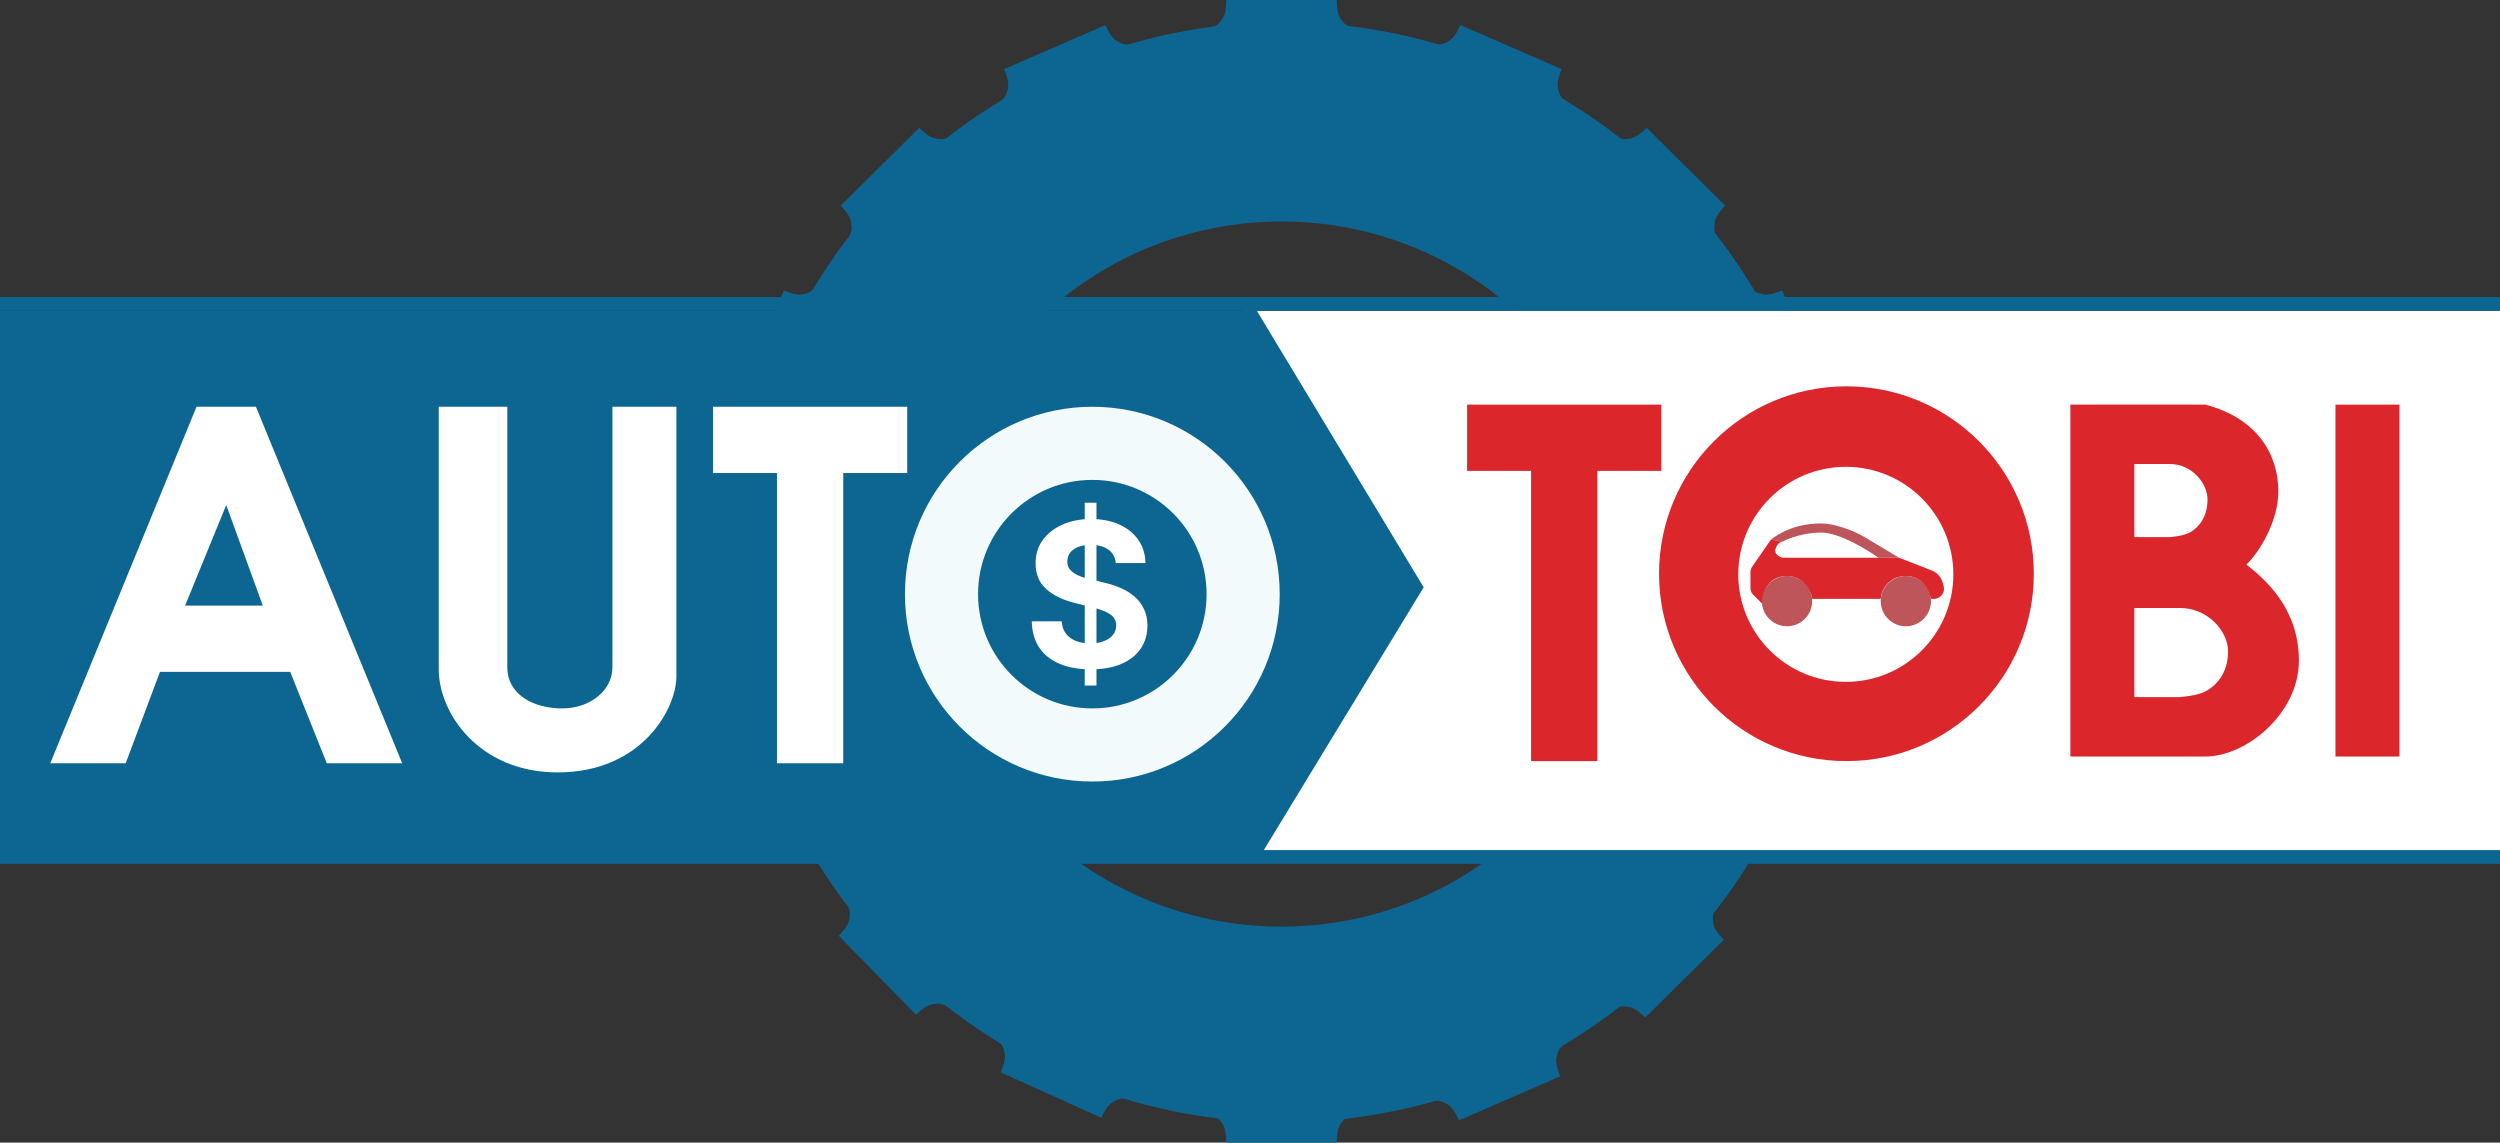 <svg width="547" height="250" viewBox="0 0 547 250" fill="none" xmlns="http://www.w3.org/2000/svg">
<rect x="0" y="0" width="547" height="250" fill="#333333" stroke="none"/>
<g clip-path="url(#clip0_7_51)">
<path fill-rule="evenodd" clip-rule="evenodd" d="M280.799 245.557C347.055 245.557 400.766 191.672 400.766 125.202C400.766 58.731 347.055 4.846 280.799 4.846C214.542 4.846 160.831 58.731 160.831 125.202C160.831 191.672 214.542 245.557 280.799 245.557ZM280.396 202.746C322.862 202.746 357.288 168.209 357.288 125.606C357.288 83.002 322.862 48.465 280.396 48.465C237.93 48.465 203.504 83.002 203.504 125.606C203.504 168.209 237.93 202.746 280.396 202.746Z" fill="#0C6691"/>
<path d="M286.435 0H274.358H268.319C268.319 1.212 268.173 3.046 267.514 4.039C266.854 5.031 265.903 6.058 264.696 6.058H296.097C294.889 6.058 293.938 5.031 293.279 4.039C292.619 3.046 292.473 1.212 292.473 0H286.435Z" fill="#0C6691"/>
<path d="M274.358 250L286.435 250L292.473 250C292.473 248.788 292.619 246.954 293.279 245.961C293.938 244.969 294.889 243.942 296.097 243.942L264.696 243.942C265.903 243.942 266.854 244.969 267.514 245.961C268.173 246.954 268.319 248.788 268.319 250L274.358 250Z" fill="#0C6691"/>
<path d="M406 131.462L406 119.346L406 113.288C404.792 113.288 402.963 113.141 401.974 112.48C400.985 111.818 399.961 110.864 399.961 109.653L399.961 141.155C399.961 139.943 400.985 138.99 401.974 138.328C402.963 137.666 404.792 137.52 406 137.52L406 131.462Z" fill="#0C6691"/>
<path d="M169.074 69.087L164.217 80.181L161.788 85.727C162.894 86.215 164.51 87.086 165.15 88.091C165.791 89.096 166.346 90.382 165.86 91.492L178.488 62.649C178.002 63.758 176.683 64.219 175.512 64.425C174.341 64.632 172.608 64.028 171.502 63.541L169.074 69.087Z" fill="#0C6691"/>
<path d="M392.468 181.532L397.325 170.439L399.753 164.892C398.647 164.405 397.031 163.533 396.391 162.528C395.75 161.523 395.196 160.237 395.681 159.128L383.053 187.97C383.539 186.861 384.858 186.401 386.029 186.194C387.2 185.987 388.933 186.591 390.039 187.079L392.468 181.532Z" fill="#0C6691"/>
<path d="M392.334 69.087L397.191 80.181L399.62 85.727C398.514 86.215 396.898 87.086 396.257 88.091C395.617 89.096 395.062 90.382 395.548 91.492L382.92 62.649C383.405 63.758 384.725 64.219 385.896 64.425C387.067 64.632 388.8 64.028 389.906 63.541L392.334 69.087Z" fill="#0C6691"/>
<path d="M168.768 181.532L163.911 170.439L161.483 164.892C162.589 164.405 164.204 163.533 164.845 162.528C165.485 161.523 166.147 160.237 165.662 159.128L178.538 188.193C178.044 187.092 176.372 186.4 175.206 186.194C174.035 185.987 172.302 186.591 171.197 187.079L168.768 181.532Z" fill="#0C6691"/>
<path d="M196.831 32.224L188.232 40.732L183.932 44.986C184.78 45.848 185.961 47.257 186.186 48.428C186.411 49.6 186.453 51.001 185.593 51.851L207.95 29.731C207.091 30.582 205.695 30.52 204.531 30.278C203.366 30.036 201.979 28.833 201.131 27.97L196.831 32.224Z" fill="#0C6691"/>
<path d="M364.271 218.395L372.871 209.888L377.17 205.634C376.322 204.771 375.142 203.362 374.917 202.191C374.691 201.02 374.65 199.619 375.51 198.768L353.152 220.888C354.012 220.037 355.408 220.099 356.572 220.341C357.736 220.583 359.124 221.787 359.972 222.649L364.271 218.395Z" fill="#0C6691"/>
<path d="M364.577 32.224L373.176 40.732L377.475 44.986C376.627 45.848 375.447 47.257 375.222 48.428C374.997 49.6 374.955 51.001 375.815 51.851L353.457 29.731C354.317 30.582 355.713 30.52 356.877 30.278C358.041 30.036 359.429 28.833 360.277 27.97L364.577 32.224Z" fill="#0C6691"/>
<path d="M196.199 217.7L187.733 209.059L183.5 204.739C184.361 203.89 185.563 202.499 185.806 201.332C186.049 200.164 186.113 198.764 185.266 197.9L207.279 220.366C206.432 219.502 205.036 219.541 203.868 219.765C202.7 219.989 201.294 221.171 200.432 222.02L196.199 217.7Z" fill="#0C6691"/>
<path d="M236.331 7.895L225.251 12.716L219.711 15.126C220.191 16.238 220.785 17.979 220.574 19.153C220.362 20.327 219.897 21.648 218.789 22.131L247.598 9.597C246.49 10.079 245.21 9.516 244.211 8.869C243.213 8.222 242.352 6.597 241.871 5.485L236.331 7.895Z" fill="#0C6691"/>
<path d="M324.772 242.724L335.852 237.903L341.392 235.493C340.911 234.381 340.317 232.64 340.529 231.466C340.74 230.292 341.205 228.971 342.313 228.489L313.505 241.022C314.613 240.54 315.892 241.103 316.891 241.75C317.89 242.398 318.751 244.023 319.231 245.134L324.772 242.724Z" fill="#0C6691"/>
<path d="M325.077 7.895L336.157 12.716L341.697 15.126C341.217 16.238 340.623 17.979 340.834 19.153C341.045 20.327 341.511 21.648 342.619 22.131L313.81 9.597C314.918 10.079 316.198 9.516 317.196 8.869C318.195 8.222 319.056 6.597 319.537 5.485L325.077 7.895Z" fill="#0C6691"/>
<path d="M235.455 242.081L224.441 237.109L218.934 234.624C219.43 233.519 220.047 231.786 219.852 230.609C219.656 229.433 219.209 228.105 218.108 227.608L246.744 240.533C245.643 240.036 244.355 240.581 243.348 241.214C242.341 241.848 241.458 243.461 240.962 244.566L235.455 242.081Z" fill="#0C6691"/>
<path d="M156 119.346L156 131.462L156 137.52C157.208 137.52 159.037 137.666 160.026 138.328C161.015 138.99 162.039 139.943 162.039 141.155L162.039 109.653C162.039 110.864 161.015 111.818 160.026 112.48C159.037 113.141 157.208 113.288 156 113.288L156 119.346Z" fill="#0C6691"/>
<path d="M547 68H272V188.5H547V126.5V68Z" fill="white"/>
<path d="M275 68H0V188.5H275L311.5 128.5L275 68Z" fill="#0C6691"/>
<circle cx="391" cy="131.529" r="5.5" fill="#BD555B"/>
<circle cx="417" cy="131.529" r="5.5" fill="#BD555B"/>
<path d="M390 118.529L387.5 118.029C391.5 115.029 395.7 114.529 398.5 114.529C401.3 114.529 405.5 116.029 408 117.529L415.5 122.029H411C408.667 120.363 402.5 116.529 398.5 116.529C394.5 116.529 391.167 117.863 390 118.529Z" fill="#BD555B"/>
<path d="M383.356 124.016L387.5 118.029L390 118.529C389.667 118.529 388.9 118.829 388.5 120.029C388.1 121.229 389.333 121.863 390 122.029H415.5L422.649 124.81C423.815 125.263 424.702 126.236 425.046 127.439L425.263 128.199C425.415 128.733 425.362 129.305 425.114 129.802C424.738 130.554 423.969 131.029 423.128 131.029H422.5C422 128.529 420.2 126.029 417 126.029C413 126.029 411.5 129.529 411.5 131.029H396.5C396.5 130.029 395 126.029 391 126.029C386.6 126.029 385.5 130.029 385.5 132.029L383.586 130.115C383.211 129.74 383 129.231 383 128.701V125.154C383 124.747 383.124 124.35 383.356 124.016Z" fill="#DB262C"/>
<rect x="511" y="88.529" width="14" height="77" fill="#DB262C"/>
<path fill-rule="evenodd" clip-rule="evenodd" d="M453 165.529V88.529H482.5C494 91.529 498.5 99.529 498.5 107.529C498.5 114.041 494.333 120.863 491.5 123.529C495.333 126.529 503 132.929 503 144.529C503 156.129 491.5 165.529 482.5 165.529H453ZM477 133.029H467V152.529H477C477.187 152.503 477.416 152.477 477.677 152.447C479.052 152.293 481.32 152.037 483 151.029C484.667 150.029 487.5 147.529 487.5 142.529C487.5 138.029 483 133.029 477 133.029ZM467 101.529H474.805C479.488 101.529 483 105.632 483 109.324C483 113.427 480.789 115.478 479.488 116.299C478.176 117.126 476.406 117.335 475.334 117.462C475.129 117.486 474.951 117.507 474.805 117.529H467V101.529Z" fill="#DB262C"/>
<path fill-rule="evenodd" clip-rule="evenodd" d="M239 171C261.644 171 280 152.644 280 130C280 107.356 261.644 89 239 89C216.356 89 198 107.356 198 130C198 152.644 216.356 171 239 171ZM239 155C252.807 155 264 143.807 264 130C264 116.193 252.807 105 239 105C225.193 105 214 116.193 214 130C214 143.807 225.193 155 239 155Z" fill="#F3FAFB"/>
<path fill-rule="evenodd" clip-rule="evenodd" d="M404 166.529C426.644 166.529 445 148.173 445 125.529C445 102.886 426.644 84.529 404 84.529C381.356 84.529 363 102.886 363 125.529C363 148.173 381.356 166.529 404 166.529ZM403.862 149.194C416.856 149.194 427.389 138.66 427.389 125.667C427.389 112.673 416.856 102.14 403.862 102.14C390.869 102.14 380.336 112.673 380.336 125.667C380.336 138.66 390.869 149.194 403.862 149.194Z" fill="#DB262C"/>
<path d="M198.5 89H156V103.5H170V167H184.5V103.5H198.5V89Z" fill="white"/>
<path d="M363.5 88.529H321V103.029H335V166.529H349.5V103.029H363.5V88.529Z" fill="#DB262C"/>
<path d="M96 146.5V89H111V146C111 152 116.765 155 123 155C129.235 155 134 151 134 146V89H148V148C148 155 140.5 169 122 169C104.781 169 96 156 96 146.5Z" fill="white"/>
<path d="M56 89H43L11 167H27.5L35 147H63.5L71.5 167H88L56 89Z" fill="white"/>
<path d="M40.5 132.5L49.5 110.5L57.5 132.5H40.5Z" fill="#0C6691"/>
<path d="M237.344 150V110H239.906V150H237.344ZM244.141 123.203C244.016 121.943 243.479 120.964 242.531 120.266C241.583 119.568 240.297 119.219 238.672 119.219C237.568 119.219 236.635 119.375 235.875 119.687C235.115 119.99 234.531 120.411 234.125 120.953C233.729 121.495 233.531 122.109 233.531 122.797C233.51 123.37 233.63 123.87 233.891 124.297C234.161 124.724 234.531 125.094 235 125.406C235.469 125.708 236.01 125.974 236.625 126.203C237.24 126.422 237.896 126.609 238.594 126.766L241.469 127.453C242.865 127.766 244.146 128.182 245.312 128.703C246.479 129.224 247.49 129.865 248.344 130.625C249.198 131.385 249.859 132.281 250.328 133.312C250.807 134.344 251.052 135.526 251.062 136.859C251.052 138.818 250.552 140.516 249.563 141.953C248.583 143.38 247.167 144.49 245.312 145.281C243.469 146.062 241.245 146.453 238.641 146.453C236.057 146.453 233.807 146.057 231.891 145.266C229.984 144.474 228.495 143.302 227.422 141.75C226.359 140.187 225.802 138.255 225.75 135.953H232.297C232.37 137.026 232.677 137.922 233.219 138.641C233.771 139.349 234.505 139.885 235.422 140.25C236.349 140.604 237.396 140.781 238.562 140.781C239.708 140.781 240.703 140.615 241.547 140.281C242.401 139.948 243.063 139.484 243.531 138.891C244 138.297 244.234 137.615 244.234 136.844C244.234 136.125 244.021 135.521 243.594 135.031C243.177 134.542 242.563 134.125 241.75 133.781C240.948 133.437 239.964 133.125 238.797 132.844L235.313 131.969C232.615 131.312 230.484 130.286 228.922 128.891C227.359 127.495 226.583 125.615 226.594 123.25C226.583 121.312 227.099 119.62 228.141 118.172C229.193 116.724 230.635 115.594 232.469 114.781C234.302 113.969 236.385 113.562 238.719 113.562C241.094 113.562 243.167 113.969 244.938 114.781C246.719 115.594 248.104 116.724 249.094 118.172C250.083 119.62 250.594 121.297 250.625 123.203H244.141Z" fill="white"/>
<line y1="66.5" x2="547" y2="66.5" stroke="#0C6691" stroke-width="3"/>
<line y1="187.5" x2="547" y2="187.5" stroke="#0C6691" stroke-width="3"/>
</g>
<defs>
<clipPath id="clip0_7_51">
<rect width="547" height="250" fill="white"/>
</clipPath>
</defs>
</svg>
